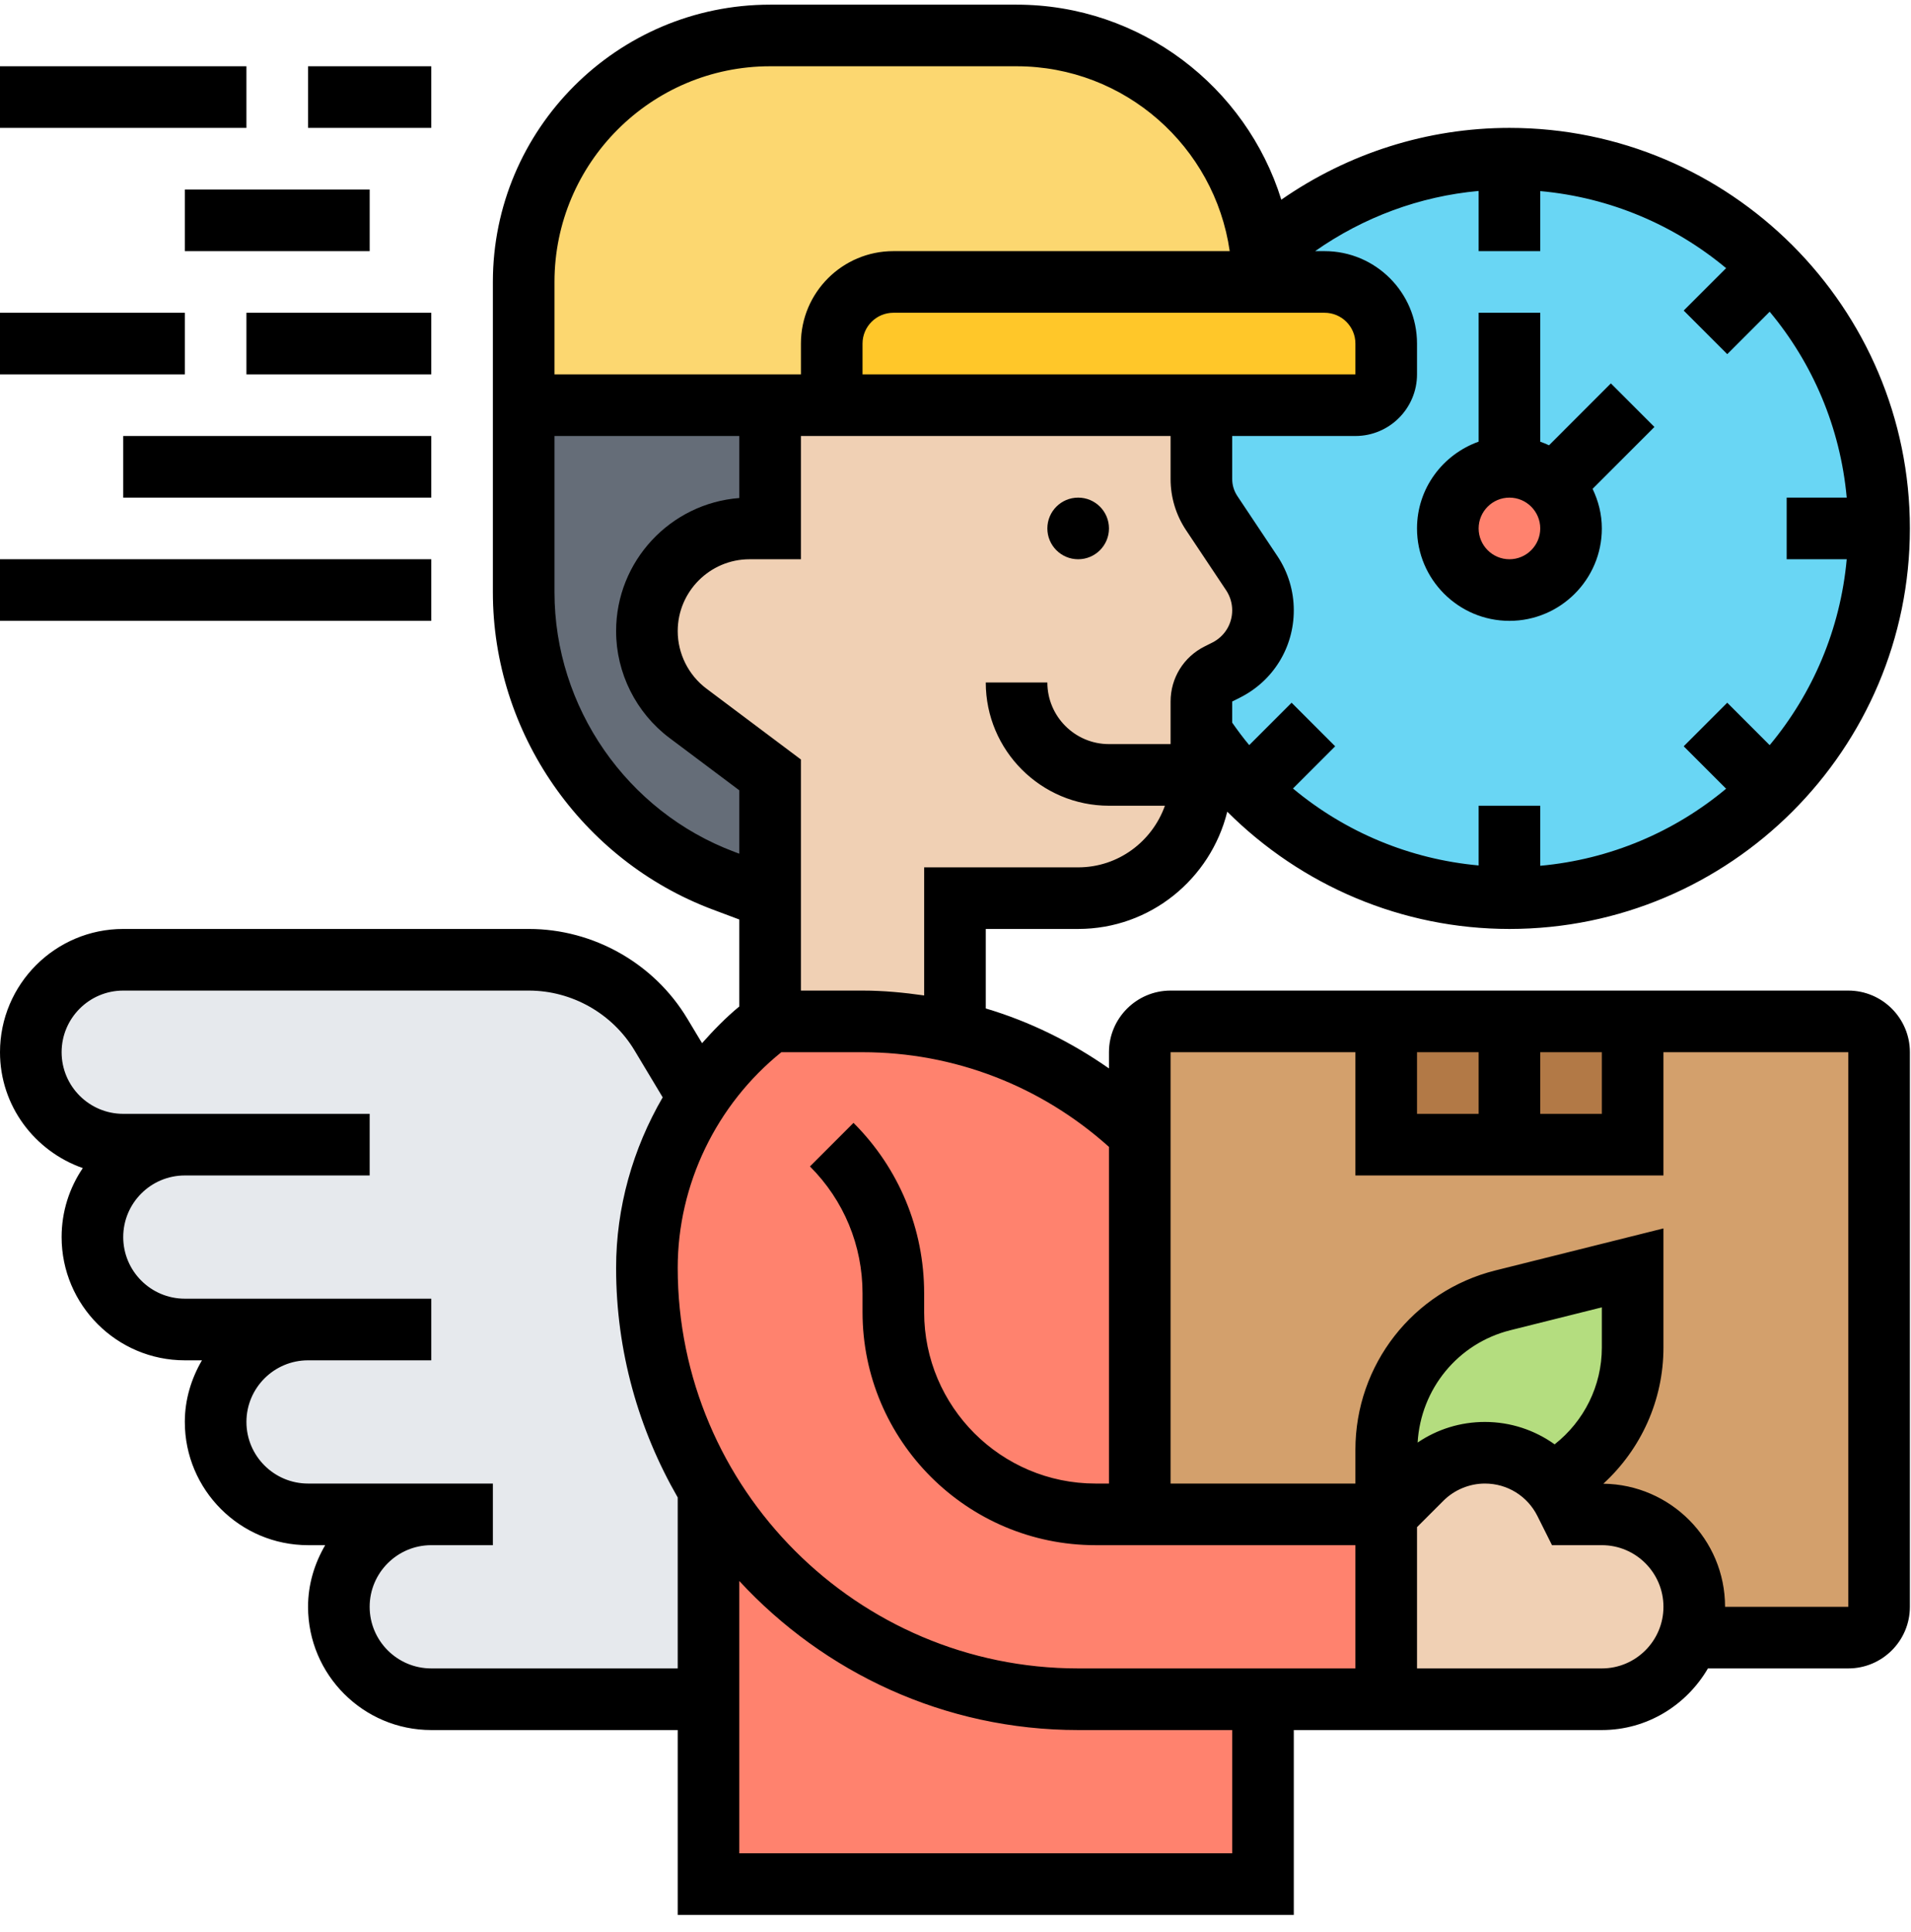 <?xml version="1.0" encoding="UTF-8"?> <svg xmlns="http://www.w3.org/2000/svg" width="91" height="92" viewBox="0 0 91 92" fill="none"><path d="M54.275 72.099H66.01V80.9H60.143H51.341C45.679 80.9 40.545 78.597 36.819 74.886L33.739 70.955C31.876 67.86 30.805 64.237 30.805 60.364C30.805 58.046 31.348 55.817 32.36 53.807C32.624 53.264 32.932 52.736 33.269 52.237C34.179 50.859 35.323 49.641 36.672 48.629H41.073C42.584 48.629 44.066 48.805 45.474 49.142C48.833 49.934 51.855 51.621 54.275 53.939V72.099Z" fill="#FF826E"></path><path d="M36.819 74.886C40.545 78.598 45.679 80.901 51.341 80.901H60.143V89.702H33.739V80.901V70.955L36.819 74.886Z" fill="#FF826E"></path><path d="M20.537 72.099H14.669C13.451 72.099 12.351 71.601 11.559 70.808C10.767 70.016 10.268 68.916 10.268 67.699C10.268 65.264 12.234 63.298 14.669 63.298H8.801C7.584 63.298 6.484 62.799 5.692 62.007C4.899 61.215 4.401 60.115 4.401 58.897C4.401 56.462 6.366 54.497 8.801 54.497H5.868C4.65 54.497 3.55 53.998 2.758 53.206C1.966 52.414 1.467 51.313 1.467 50.096C1.467 47.661 3.433 45.695 5.868 45.695H25.187C27.768 45.695 30.145 47.045 31.48 49.26L33.269 52.238C32.932 52.736 32.624 53.264 32.36 53.807C31.348 55.817 30.805 58.047 30.805 60.364C30.805 64.237 31.876 67.86 33.739 70.955V80.901H20.537C19.319 80.901 18.219 80.402 17.427 79.61C16.635 78.818 16.136 77.718 16.136 76.5C16.136 74.065 18.102 72.099 20.537 72.099Z" fill="#E6E9ED"></path><path d="M36.672 36.894V42.761L34.457 41.925C28.736 39.783 24.937 34.312 24.937 28.195V19.291H36.672V25.159H35.69C32.99 25.159 30.805 27.344 30.805 30.043C30.805 31.584 31.524 33.036 32.756 33.96L36.672 36.894Z" fill="#656D78"></path><path d="M39.606 16.357V19.291H36.672H24.937V13.424C24.937 6.94 30.189 1.688 36.672 1.688H48.407C54.451 1.688 59.409 6.236 60.069 12.103C60.113 12.543 60.143 12.983 60.143 13.424H42.54C40.926 13.424 39.606 14.744 39.606 16.357Z" fill="#FCD770"></path><path d="M66.01 16.358V17.825C66.01 18.631 65.35 19.291 64.543 19.291H57.209H39.606V16.358C39.606 14.744 40.926 13.424 42.54 13.424H60.143H63.076C64.69 13.424 66.01 14.744 66.01 16.358Z" fill="#FFC729"></path><path d="M71.878 7.556C76.748 7.556 81.148 9.522 84.332 12.705C87.515 15.888 89.481 20.289 89.481 25.159C89.481 30.029 87.515 34.43 84.332 37.613C81.148 40.796 76.748 42.762 71.878 42.762C67.022 42.762 62.622 40.796 59.438 37.598C58.602 36.791 57.854 35.882 57.209 34.899V33.403C57.209 32.845 57.517 32.332 58.016 32.083L58.382 31.907C59.468 31.364 60.143 30.264 60.143 29.061C60.143 28.43 59.952 27.814 59.615 27.286L57.708 24.425C57.385 23.956 57.209 23.384 57.209 22.797V19.291H64.543C65.35 19.291 66.01 18.631 66.01 17.824V16.358C66.01 14.744 64.69 13.424 63.076 13.424H60.143C60.143 12.984 60.113 12.544 60.069 12.104C63.194 9.272 67.33 7.556 71.878 7.556Z" fill="#69D6F4"></path><path d="M88.013 48.629H55.742C54.935 48.629 54.275 49.289 54.275 50.096V53.939V72.099H66.01V69.019C66.01 65.659 68.299 62.726 71.57 61.904L77.745 60.364V64.163C77.745 66.921 76.205 69.356 73.902 70.603C74.137 70.882 74.357 71.19 74.518 71.527L74.811 72.099H76.278C77.496 72.099 78.596 72.598 79.388 73.39C80.18 74.182 80.679 75.282 80.679 76.5C80.679 77.013 80.591 77.512 80.415 77.967H80.43H88.013C88.82 77.967 89.48 77.307 89.48 76.5V50.096C89.48 49.289 88.82 48.629 88.013 48.629Z" fill="#D3A06C"></path><path d="M66.01 48.629H77.745V54.496H66.01V48.629Z" fill="#B27946"></path><path d="M77.745 60.364V64.163C77.745 66.921 76.205 69.356 73.902 70.603C73.095 69.694 71.936 69.166 70.704 69.166C69.575 69.166 68.489 69.62 67.697 70.412L66.01 72.099V69.019C66.01 65.66 68.299 62.726 71.57 61.904L77.745 60.364Z" fill="#B4DD7F"></path><path d="M70.704 69.165C71.936 69.165 73.095 69.694 73.902 70.603C74.137 70.882 74.357 71.19 74.518 71.527L74.811 72.099H76.278C77.496 72.099 78.596 72.598 79.388 73.39C80.18 74.182 80.679 75.282 80.679 76.5C80.679 77.013 80.591 77.512 80.415 77.967C79.828 79.683 78.2 80.901 76.278 80.901H66.01V72.099L67.697 70.412C68.489 69.62 69.575 69.165 70.704 69.165Z" fill="#F0D0B4"></path><path d="M57.209 36.894C57.209 40.136 54.583 42.761 51.341 42.761H45.474V49.142C44.066 48.805 42.584 48.629 41.073 48.629H36.672V42.761V36.894L32.756 33.96C31.524 33.036 30.805 31.584 30.805 30.043C30.805 27.344 32.99 25.159 35.69 25.159H36.672V19.291H39.606H57.209V22.797C57.209 23.384 57.385 23.956 57.708 24.425L59.615 27.286C59.952 27.814 60.143 28.43 60.143 29.061C60.143 30.263 59.468 31.363 58.382 31.906L58.016 32.082C57.517 32.332 57.209 32.845 57.209 33.403V34.899V36.894Z" fill="#F0D0B4"></path><path d="M73.946 23.091C74.489 23.619 74.811 24.352 74.811 25.159C74.811 26.773 73.491 28.093 71.878 28.093C70.264 28.093 68.944 26.773 68.944 25.159C68.944 23.545 70.264 22.225 71.878 22.225C72.684 22.225 73.418 22.548 73.946 23.091Z" fill="#FF826E"></path><path d="M51.341 26.626C52.151 26.626 52.808 25.969 52.808 25.159C52.808 24.349 52.151 23.692 51.341 23.692C50.531 23.692 49.874 24.349 49.874 25.159C49.874 25.969 50.531 26.626 51.341 26.626Z" fill="black"></path><path d="M88.013 47.162H55.742C54.124 47.162 52.808 48.478 52.808 50.096V50.868C51.005 49.608 49.034 48.635 46.941 48.013V44.228H51.341C54.778 44.228 57.65 41.842 58.441 38.645C61.981 42.175 66.772 44.228 71.878 44.228C82.392 44.228 90.947 35.673 90.947 25.159C90.947 14.644 82.392 6.089 71.878 6.089C67.963 6.089 64.193 7.299 61.015 9.507C59.343 4.134 54.323 0.222 48.407 0.222H36.672C29.394 0.222 23.47 6.145 23.47 13.424V28.195C23.47 34.884 27.679 40.956 33.941 43.304L35.205 43.778V47.918C34.56 48.45 33.981 49.046 33.431 49.666L32.732 48.502C31.151 45.865 28.258 44.228 25.185 44.228H5.868C2.632 44.228 0 46.86 0 50.096C0 52.654 1.655 54.811 3.943 55.613C3.306 56.55 2.934 57.681 2.934 58.897C2.934 62.133 5.565 64.765 8.801 64.765H9.617C9.112 65.632 8.801 66.625 8.801 67.699C8.801 70.935 11.433 73.566 14.669 73.566H15.485C14.98 74.433 14.669 75.426 14.669 76.5C14.669 79.736 17.3 82.368 20.537 82.368H32.272V91.169H61.609V82.368H76.278C78.441 82.368 80.312 81.179 81.33 79.434H88.013C89.632 79.434 90.947 78.118 90.947 76.5V50.096C90.947 48.478 89.632 47.162 88.013 47.162ZM67.477 50.096H70.411V53.03H67.477V50.096ZM73.345 50.096H76.278V53.03H73.345V50.096ZM51.341 41.295H44.007V47.394C43.04 47.256 42.065 47.162 41.073 47.162H38.139V36.16L33.642 32.787C32.784 32.144 32.272 31.12 32.272 30.048C32.272 28.162 33.807 26.626 35.694 26.626H38.139V20.758H55.742V22.805C55.742 23.677 55.997 24.521 56.481 25.245L58.387 28.103C58.576 28.387 58.676 28.716 58.676 29.058C58.676 29.713 58.312 30.302 57.725 30.595L57.364 30.776C56.364 31.276 55.742 32.281 55.742 33.4V35.427H52.808C51.19 35.427 49.874 34.111 49.874 32.493H46.941C46.941 35.729 49.572 38.361 52.808 38.361H55.472C54.865 40.064 53.251 41.295 51.341 41.295ZM73.345 11.957V9.098C76.694 9.401 79.749 10.728 82.196 12.767L80.176 14.786L82.25 16.861L84.27 14.841C86.311 17.286 87.635 20.343 87.939 23.692H85.08V26.626H87.939C87.635 29.975 86.309 33.03 84.27 35.477L82.25 33.457L80.176 35.531L82.196 37.551C79.751 39.592 76.694 40.916 73.345 41.22V38.361H70.411V41.204C67.129 40.906 64.062 39.618 61.57 37.541L63.58 35.531L61.505 33.457L59.487 35.475C59.202 35.134 58.934 34.774 58.676 34.406V33.4L59.036 33.219C60.624 32.426 61.609 30.831 61.609 29.058C61.609 28.137 61.34 27.243 60.828 26.476L58.922 23.617C58.761 23.375 58.676 23.095 58.676 22.805V20.758H64.543C66.161 20.758 67.477 19.442 67.477 17.824V16.358C67.477 13.931 65.503 11.957 63.076 11.957H62.624C64.926 10.342 67.602 9.346 70.411 9.091V11.957H73.345ZM63.076 14.891C63.885 14.891 64.543 15.549 64.543 16.358V17.824H41.073V16.358C41.073 15.549 41.732 14.891 42.54 14.891H63.076ZM36.672 3.155H48.407C53.569 3.155 57.843 6.988 58.558 11.957H42.54C40.114 11.957 38.139 13.931 38.139 16.358V17.824H26.404V13.424C26.404 7.761 31.01 3.155 36.672 3.155ZM34.971 40.557C29.847 38.635 26.404 33.667 26.404 28.195V20.758H35.205V23.711C31.928 23.962 29.338 26.708 29.338 30.049C29.338 32.039 30.288 33.94 31.88 35.134L35.205 37.627V40.645L34.971 40.557ZM37.206 50.096H41.073C45.437 50.096 49.575 51.702 52.808 54.604V70.632H52.169C47.668 70.632 44.007 66.971 44.007 62.471V61.58C44.007 58.513 42.813 55.629 40.643 53.46L38.569 55.534C40.184 57.149 41.073 59.295 41.073 61.58V62.471C41.073 68.588 46.052 73.566 52.169 73.566H64.543V79.434H51.341C40.827 79.434 32.272 70.879 32.272 60.364C32.272 56.383 34.117 52.587 37.206 50.096ZM76.278 64.158C76.278 65.978 75.432 67.663 74.03 68.765C73.081 68.087 71.932 67.699 70.71 67.699C69.55 67.699 68.445 68.043 67.506 68.68C67.656 66.132 69.419 63.958 71.922 63.332L76.278 62.243V64.158ZM20.537 79.434C18.919 79.434 17.603 78.118 17.603 76.5C17.603 74.882 18.919 73.566 20.537 73.566H23.47V70.632H14.669C13.051 70.632 11.735 69.317 11.735 67.699C11.735 66.081 13.051 64.765 14.669 64.765H20.537V61.831H8.801C7.183 61.831 5.868 60.515 5.868 58.897C5.868 57.279 7.183 55.964 8.801 55.964H17.603V53.03H5.868C4.25 53.03 2.934 51.714 2.934 50.096C2.934 48.478 4.25 47.162 5.868 47.162H25.185C27.234 47.162 29.162 48.254 30.216 50.011L31.557 52.245C30.136 54.687 29.338 57.485 29.338 60.364C29.338 64.344 30.416 68.07 32.272 71.294V79.434H20.537ZM58.676 88.235H35.205V75.272C39.228 79.623 44.963 82.368 51.341 82.368H58.676V88.235ZM76.278 79.434H67.477V72.707L68.733 71.451C69.253 70.932 69.974 70.632 70.71 70.632C71.776 70.632 72.734 71.225 73.211 72.179L73.905 73.566H76.278C77.896 73.566 79.212 74.882 79.212 76.5C79.212 78.118 77.896 79.434 76.278 79.434ZM88.013 76.5H82.146C82.146 73.289 79.551 70.678 76.349 70.64C78.146 68.994 79.212 66.66 79.212 64.158V58.485L71.209 60.486C67.285 61.467 64.543 64.979 64.543 69.025V70.632H55.742V50.096H64.543V55.964H79.212V50.096H88.013V76.5Z" fill="black"></path><path d="M0 3.155H11.735V6.089H0V3.155Z" fill="black"></path><path d="M14.669 3.155H20.537V6.089H14.669V3.155Z" fill="black"></path><path d="M0 14.891H8.801V17.824H0V14.891Z" fill="black"></path><path d="M11.735 14.891H20.537V17.824H11.735V14.891Z" fill="black"></path><path d="M8.801 9.023H17.603V11.957H8.801V9.023Z" fill="black"></path><path d="M5.868 20.758H20.537V23.692H5.868V20.758Z" fill="black"></path><path d="M0 26.625H20.537V29.559H0V26.625Z" fill="black"></path><path d="M70.411 21.028C68.708 21.635 67.477 23.249 67.477 25.159C67.477 27.585 69.451 29.559 71.878 29.559C74.304 29.559 76.278 27.585 76.278 25.159C76.278 24.481 76.113 23.848 75.837 23.274L78.782 20.328L76.708 18.254L73.763 21.2C73.626 21.135 73.487 21.079 73.345 21.03V14.891H70.411V21.028ZM71.878 26.626C71.07 26.626 70.411 25.967 70.411 25.159C70.411 24.351 71.07 23.692 71.878 23.692C72.686 23.692 73.345 24.351 73.345 25.159C73.345 25.967 72.686 26.626 71.878 26.626Z" fill="black"></path></svg> 